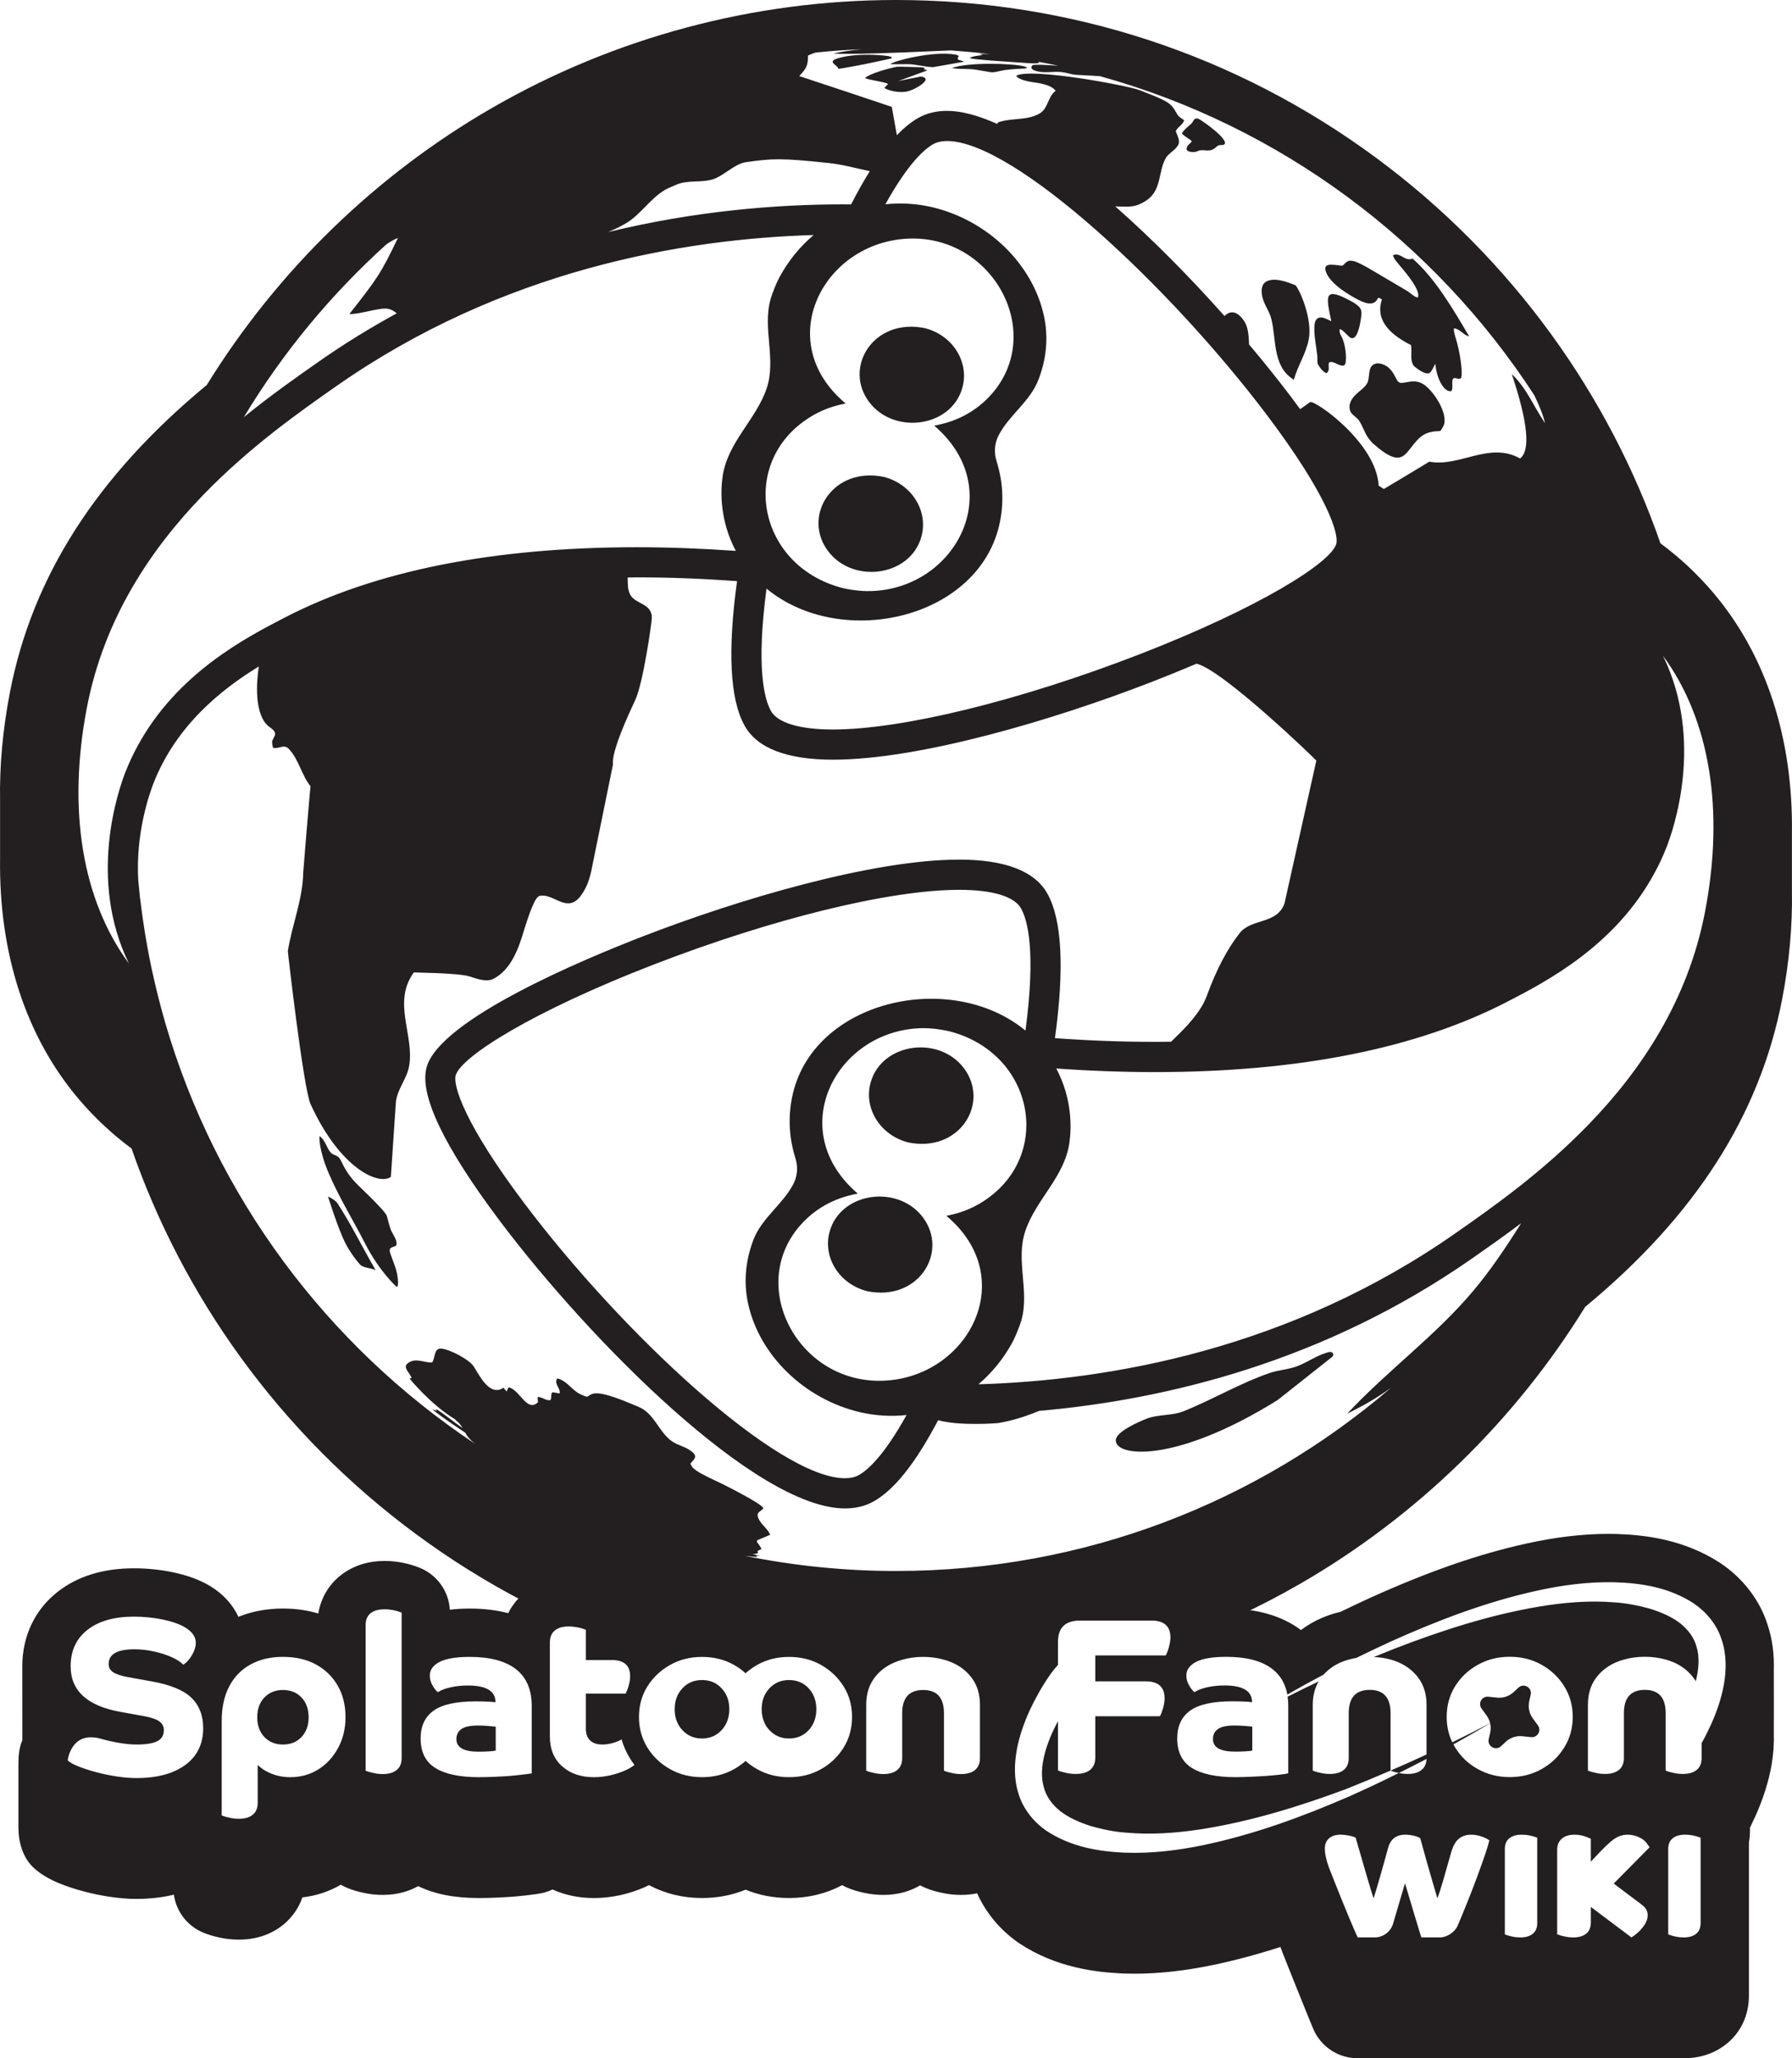 <?xml version="1.0" encoding="UTF-8"?>
<svg id="Layer_1" data-name="Layer 1" xmlns="http://www.w3.org/2000/svg" viewBox="0 0 270 310">
  <defs>
    <style>
      .cls-1 {
        fill: #231f20;
      }
    </style>
  </defs>
  <g>
    <path class="cls-1" d="M269.99,125.52c.19-14.28-3.87-26.86-11.9-36.3-2.32-2.73-4.97-5.21-7.91-7.39-3.9-11.21-9.42-21.78-16.43-31.44-7.4-10.19-16.29-19.15-26.42-26.63C186.27,8.22,161.25,0,135,0c-21.4,0-42.45,5.63-60.89,16.27-17.5,10.1-32.33,24.51-42.95,41.71C14.56,71.7,4.85,86.87,1.49,104.3.41,109.91-.08,115.35.01,120.56c-.01.73-.01,8.01,0,8.73-.19,14.28,3.87,26.87,11.9,36.3,2.32,2.73,4.97,5.21,7.91,7.39,3.9,11.21,9.42,21.78,16.43,31.44,7.4,10.19,16.29,19.15,26.42,26.63,5.22,3.86,10.69,7.26,16.36,10.2.18-.18.37-.36.57-.52,1.13-.94,3.1-2.04,6.08-2.04.84,0,1.69.08,2.55.25.83.16,1.65.4,2.42.72,1.68.69,2.98,2.07,3.57,3.78.1.32.36.56.69.65.83.22,1.61.55,2.34.99.16.09.34.14.52.14.16,0,.32-.04.47-.12,2.29-1.21,4.82-1.83,7.53-1.83,2.19,0,4.28.4,6.19,1.18.12.05.25.08.38.08.13,0,.25-.03.38-.08,1.9-.78,3.98-1.18,6.16-1.18,2.9,0,5.58.69,7.95,2.04.47.27.95.57,1.45.93.17.13.38.19.58.19.21,0,.42-.06.59-.19.9-.67,1.88-1.23,2.91-1.66.61-.25,1.24-.47,1.87-.64,1.54-.45,3.18-.67,4.87-.67,1.65,0,3.26.21,4.79.64.68.19,1.34.42,1.98.69,2.2.94,4.03,2.35,5.46,4.22.19.25.49.39.79.39.11,0,.22-.02.33-.06.4-.13.67-.51.67-.94v-.93c0-5.58,3.96-9.48,9.62-9.48h10.75c3.77,0,6.88,1.85,8.31,4.95.17.36.52.58.91.58h.08c.61-.05,1.26-.07,1.96-.07.66,0,1.31.02,1.93.07,3.14-1.46,6.21-3.06,9.21-4.79,17.5-10.1,32.33-24.51,42.95-41.71,16.6-13.72,26.31-28.89,29.67-46.31,1.08-5.62,1.57-11.06,1.48-16.27.01-.73.01-8.01,0-8.73ZM121.75,8.36c.35-.17.73-.3,1.1-.44,2.3-.24,4.64-.41,6.98-.51-1.63.16-3.08.38-4.26.66,2.6.17,11.21-.19,13.79-.31,1.76-.07,2.98-.13,3.9-.17,1.98.15,3.96.32,5.92.57-.91-.05-1.43-.04-1.69-.03.19.06.39.05.55.17-1.06.12-1.71.23-1.9.43.07.09.15.22,8.95.79,1.16.08,1.37-.03,1.48-.09-.03-.03-.06-.08-.09-.12,1,.19,2,.38,2.99.6-1.39-.11-3.76-.26-3.93-.06-.51.63.54.85.89.92,1.14.24,2.3-.03,3.45.08.74.07,1.43.34,2.16.41.14.01.33.02.47.03,2.11.11,2.27.12,3.25.19,27.23,7.56,50.37,24.92,65.41,48.04.66,1.37,1.34,2.97,1.62,4.21-1.69-2.45-2.77-5.31-5.01-7.38q3.64,10.88,1.25,12.7c-4.67-2.6-9.08,1.35-13.68.48-.02.04-6.76,4.08-6.85,4.12-.24-.16-.55-.36-.78-.51-.33-6.5-9.75-13.02-10.34-12.57-.54.41-1.02.74-1.49,1.05-.42-.57-.84-1.15-1.29-1.74-1.92-2.55-4.09-5.26-6.41-8.01-.01-.12-.01-.23-.01-.35-.03-.94-.15-2.28-.66-3.07-1.19-1.81-2.23-1.62-3.03-.86-5.12-5.76-10.81-11.53-16.46-16.51,1.17.03,2.36.19,3.5-.25.45-.18,1.03-.5,1.41-.79,2.06-1.55,1.59-4.2,2.68-6.18.48-.88,1.58-1.22,1.97-2.19q.2-.48-.44-1.9c.27-.67,1.08-.94,1.26-1.67-.77-.5-.87-.58-1.16-1.1-.88-1.6-1.42-1.81-5.6-3.44-1.89-.7-16.34-3.4-18.54-2.15.39.68,2.32.94,2.4.95,2.68.36,3.14.87,3.55,1.31-1.22.88-1.1,2.7-2.48,3.46-1.93,1.06-4.19.6-6.2,1.3-.04.09-.09.16-.13.24-2.77-1.25-5.33-1.97-7.56-1.97-1.6,0-3.03.34-4.26,1.02-1.09.61-2.19,1.49-3.3,2.65l-.76-4.27c-.04-.03-11.76-3.93-13.94-4.64,1.22-1.3,1.28-1.71,1.32-3.1ZM136.85,35.94c12.73-.54,20.65,14.06,12.63,23.33-3.25,3.75-7.22,4.55-8.72,4.84,11.13,9.53,3.33,24.49-9.45,24.91-.93.04-2.46-.02-4.42-.47-13.08-3.43-15.75-19.48-4.33-26.03,2.01-1.15,3.79-1.53,4.85-1.75-11.17-9.35-3.37-24.28,9.44-24.83ZM115.49,88.65c11.29,9.33,32.25,4.59,35.18-10.08.89-4.46-.14-7.87-.53-9.15-.51-1.7-.1-3.04.33-3.87,1.62-3.09,4.76-5.09,6.02-8.43,1.21-3.18,1.48-6.39.8-9.54-1.69-7.81-8.46-14.39-16.85-16.38-2.39-.55-4.76-.68-7.04-.43,3.47-6.26,5.96-8.37,7.23-9.07.55-.3,1.24-.46,2.06-.46,10.08,0,33.53,21.81,48.28,41.38,9.09,12.07,10.79,17.82,10.36,19.31-.8,2.8-11.5,9.59-29.73,16.65-18,6.96-35.67,11.29-46.11,11.29h-.01c-5.01,0-8.32-1-9.33-2.81-.97-1.74-2.25-6.42-.66-18.41ZM94.38,33.59c2.2-1.34,3.57-3.66,5.8-4.98.46-.27,1.13-.53,1.62-.75,1.81-.82,3.83-.28,5.68-.88,1.57-.51,3.24-2.32,4.88-2.55,4.06-.58,5.35-.63,12.48.12,2.11.22,4.15.8,6.21,1.23-.92,1.48-1.86,3.15-2.82,5.01-.4,0-.81-.01-1.21-.01-9.96,0-22.22.97-35.38,4.17.94-.4,1.86-.83,2.74-1.36ZM58.23,36.79c.61-.41,1.2-.75,1.72-.95-2.57,5.42-3.29,6.34-7.3,11.44q.54.09,2.47-.32c2.86-.62,3.45-.74,4.66.23-3.92,2.14-7.83,4.53-11.69,7.23-3.21,2.25-7.18,5.02-11.35,8.41,5.86-9.72,13.12-18.48,21.49-26.04ZM18.89,116.3c-1.01,2.59-5.72,16.04.54,28.83-7.05-9.59-9.3-23.18-6.33-38.6,2.58-13.37,9.63-23.81,17.41-31.87,7.07-7.34,14.75-12.71,20.19-16.52,25.03-17.5,52.18-22.16,71.89-22.74-2.04,1.72-3.81,3.86-5.18,6.41-.36.65-1.05,2.33-1.3,3.22-1.27,4.45.9,9.06-.61,13.5-1.62,4.74-5.94,8.13-6.64,13.33-.31,2.29-.39,6.58,2,11.11-5.07-.36-10.08-.55-14.9-.55-21.6,0-39.44,3.55-53.01,10.57-5.87,3.03-16.27,8.4-22.22,19.37-.68,1.24-1.29,2.55-1.84,3.94ZM222.04,194.34c-5.73,6.84-13,12.08-19.06,18.58,1.76-.88,3.89-1.95,6.6-3.9-20.05,17.19-46.1,27.59-74.58,27.59-7.78,0-15.37-.79-22.71-2.27.68.08,1.27.12,1.85.16-.08-.05-.18-.13-.26-.19.2,0,.47.02.66.05-.38-.11-.78-.21-1.18-.31q.64.01.87-.17c-.03-.08-.08-.19-.11-.27.17-.1.42-.22.61-.3q-.11-.33-.7-1.09c.03-.08.07-.18.1-.26q1.89-.78,1.91-.81c-.43-1.05-1.57-1.63-1.87-2.77-.17-.68.6-.8.85-1.22-.26-.74-6.29-3.71-6.35-3.74-3.48-1.63-4.39-2.13-4.64-3,.66-.71.96-1.03.44-1.59-.06-.07-.17-.14-.24-.2-.88-.74-2.06-.91-2.98-1.55-2.05-1.43-2.65-4.27-5.15-5.24-5.84-2.49-6.65-2.2-7.58-1.49-.02.01-.15.08-1.11-.38-1.19-.58-1.89-1.84-3.17-2.29-.08-.03-.19-.06-.28-.08-.54.85.54,1.47.35,2.27q-.85-.16-1.09-.18c-.27.35-.08.81-.28,1.18-.72.15-1.25-.53-1.95-.45.02.23.04.54.07.77-1.67,1.62-2.74-1.91-4.42-2.24-.13.16-.24.43-.27.63-.17-.14-.37-.38-.48-.58-1.9,1.25-3.26-1.08-4.47-3.13-.61-1.05-3.56-2.61-4.89-2.75-1.18-.13-.93,1.39-1.42,2.08-1.22.08-2.47-.79-3.67.12-.86.66.4,1.49.57,2.24-.09.01-.21.04-.31.06.03.03,3.13,3.88,6.84,6.13.16.17.4.4.59.54.27.33.42.56.61.8-1.41-.88-2.61-2.04-4.04-2.87.02.08.05.19.07.27-.18-.08-.43-.18-.62-.25q.39.5,5.17,3.7c-.07-.04-.15-.09-.21-.13.26.45.51.86,1.41,1.61-22.24-14.81-39.01-37.17-46.64-63.43-.65-2.26-1.24-4.55-1.76-6.87-.12-.5-.22-1-.33-1.5-.1-.49-.2-.98-.3-1.47-.09-.46-.17-.93-.26-1.4-.1-.54-.2-1.08-.29-1.63-.04-.22-.07-.45-.11-.67-.27-1.68-.51-3.37-.71-5.07-.02-.04-.02-.07-.02-.11-.1-.9-.19-1.81-.27-2.72-.41-7.11,1.7-13.04,2.3-14.59,3.41-8.66,10.13-14.07,15.87-17.58-.75,4.96.11,8.08,1.57,9.09.33.23.86.61.88,1.02.03.42-.48.91-.45,1.33.02.23.08.54.11.77.77.34,1.63-.59,2.37.17,1.57,1.62,1.92,3.95,3.31,5.67-.09.48-1.1,12.86-1.1,12.93-.07,4.1-1.68,7.89-2.32,11.88,0,.28,2.36,20.74,3.42,23.05,4.42,9.68,10.23,12.29,12.1,10.97l.76-11.29c.22-1.95,1.63-3.44,1.98-5.34.87-4.69-2.59-9.6.72-14.17q7.07.15,8.42.61c1.2.4,2.55.86,3.54.37,2.83-1.42,3.93-4.99,4.58-7.13,1.48-4.82,2.06-5.31,2.48-5.39,1.96-.36,3.83,2.36,5.75.45.49-.49.97-1.31,1.26-1.94.27-.58.51-1.4.66-2.02l3.32-16.28q-.26-2.02,3.34-9.67c1.24-2.65,2.51-11.84,2.51-12.4.03-2.2-2.48-2.04-3.26-3.5-.42-.79-.35-1.7-.38-2.58.47-.01.92-.02,1.39-.02,4.88,0,9.94.19,15.09.57-1.44,10.5-1.07,17.81,1.13,21.75,1.89,3.41,6.37,5.13,13.3,5.14h.01c13.11,0,33.26-6,47.75-11.6,1.9-.74,4.35-1.71,7.03-2.86,3.94.89,18,14.45,18.06,14.6l-4.8,21.52c-1.14,3.17-5,2.22-6.75,4.46q-2.79,3.55-4.88,9.26c-.18.5-.47,1.16-.74,1.62-1.25,2.12-2.98,3.8-4.72,5.48-.8.01-1.6.02-2.41.02-4.88,0-9.94-.19-15.08-.56,1.44-10.5,1.06-17.81-1.13-21.75-1.9-3.41-6.38-5.14-13.31-5.14-6.56,0-14.88,1.5-23.37,3.7-8.48,2.19-17.14,5.09-24.38,7.9-9.08,3.51-30.41,12.46-32.47,19.63-1.18,4.12,2.56,11.96,11.11,23.31,13.51,17.93,38.55,43.18,51.91,43.18,1.59,0,3.02-.34,4.26-1.02,3.16-1.75,6.36-5.78,9.78-12.27,3.25.91,8.92.45,8.99.44,2.18-.35,4.23-1.02,6.22-1.84,19.19-1.69,43.05-7.44,65.34-23.03,2.15-1.5,4.64-3.24,7.29-5.24-2.37,3.77-4.72,7.23-7.15,10.11ZM133.15,207.95c-12.74.54-20.65-14.07-12.64-23.33,3.25-3.75,7.23-4.55,8.73-4.85-11.14-9.52-3.34-24.48,9.45-24.91.93-.03,2.45.03,4.42.48,7.46,1.96,11.53,8.03,11.53,14.09,0,4.57-2.3,9.13-7.2,11.94-2.01,1.15-3.79,1.53-4.85,1.75,11.16,9.35,3.37,24.28-9.44,24.83ZM154.51,155.22c-11.3-9.32-32.26-4.57-35.18,10.1-.89,4.46.14,7.87.52,9.15.52,1.7.11,3.04-.32,3.87-1.62,3.09-4.76,5.09-6.03,8.43-1.2,3.18-1.47,6.39-.79,9.54,1.69,7.8,8.45,14.39,16.84,16.38,2.39.55,4.76.68,7.04.43-3.47,6.26-5.95,8.37-7.22,9.06-.56.31-1.25.46-2.06.46-10.08,0-33.54-21.8-48.28-41.37-9.1-12.07-10.8-17.82-10.37-19.31.81-2.8,11.5-9.59,29.74-16.65,17.99-6.96,35.66-11.29,46.11-11.29,2.51,0,4.59.25,6.17.72,1.58.48,2.66,1.18,3.16,2.08.98,1.74,2.26,6.41.67,18.4ZM256.89,137.36c-2.58,13.37-9.63,23.81-17.41,31.87-7.07,7.34-14.75,12.71-20.19,16.51-25.02,17.5-52.16,22.17-71.87,22.75,2.04-1.72,3.8-3.87,5.17-6.41.35-.65,1.04-2.33,1.3-3.22,1.26-4.45-.91-9.06.61-13.5,1.61-4.74,5.94-8.13,6.64-13.33.31-2.29.4-6.58-1.99-11.1,5.07.36,10.06.54,14.88.54,21.61,0,39.44-3.55,53.02-10.57,5.87-3.03,16.27-8.4,22.21-19.37.68-1.24,1.3-2.55,1.84-3.94,1.02-2.59,5.72-16.04-.54-28.83,7.05,9.59,9.3,23.18,6.33,38.6Z"/>
    <path class="cls-1" d="M204.729,45.194q2.277,1.168,2.887-.309c.138-.039.214-.061.596.225q-1.351,3.994,4.374,6.859c.226,1.035-.231,2.162.425,3.138.009.013,1.364,1.218,2.162,1.138.399-.04.637-.546,1.07-1.465.321,2.765,1.504,4.302,2.416,4.14.157-.274.173-.303.162-.939-.01-.616-.016-.955.246-1.02.332-.083.642.21.978.054.167-.078.161-.405.177-.589.082-.975-.29-3.591-.892-5.503q-.367-1.165-.249-1.476c.82.096,1.277.831,1.983,1.127.082.034.2.052.286.074-2.508-4.259-5.102-8.663-8.385-11.576-.052-.037-.122-.085-.175-.12-1.088.502-1.825-1.048-2.92-.498.128.373.181.528.929,1.414,1.139,1.348,3.26,3.858,2.84,4.915-.265.039-.534-.121-1.517-.903l-6.126-3.609c-2.562-1.453-2.885-1.111-3.592-.362-.198.209-.673.042-.96.02-.174-.013-.406-.038-.58-.05-.162-.011-.38-.016-.542-.001-.559.052-.752.379-.572.972.578,1.912,3.677,3.677,4.982,4.346Z"/>
    <path class="cls-1" d="M199.732,203.78c-1.557.497-2.886,1.488-4.42,2.036-1.303.466-2.705.526-4.013.975-4.493,1.542-8.58,4.001-12.978,5.759-1.811.724-3.83.43-5.641,1.154-1.025.41-4.382,1.844-4.553,3.109-.35,2.592,8.749,3.784,24.376-5.95l8.111-6.418c.26-.223.322-.276.188-.689-.286-.166-.354-.205-1.071.024Z"/>
    <path class="cls-1" d="M214.514,57.903c-.091-.052-.208-.129-.302-.175-.863-.427-1.596-.289-2.372-.143-.204.038-.746.14-.949.041-.284-.139-.309-.188-.618-.781-.367-.705-.83-1.488-1.676-1.869-.664-.298-1.066-.256-1.14-.245-1.62.252-.879,2.152-1.539,3.118-.459.672-1.164,1.087-1.723,1.655-1.301,1.322-.781,2.396-.664,2.598.259.445.925.786,1.214,1.212.564.829.829,1.817,1.406,2.639.161.229.398.52.592.722.013.014,1.611,1.513,2.791,2.011,1.485.627,2.135-.046,3.031-1.229,1.443-1.907,2.201-2.472,4.444-2.543.255-.328.569-.826.625-1.238.261-1.914-1.712-4.823-3.119-5.774Z"/>
    <path class="cls-1" d="M191.55,48.026c.434,1.737.422,3.544.835,5.284.601,2.528,1.683,3.287,2.552,3.898.58-2.112,1.861-3.965,2.261-6.144.55-2.993-1.302-7.281-1.991-8.096-.97-.388-2.594-1.039-3.84-.775-1.41.299-1.298,1.521-1.251,2.043.128,1.395,1.103,2.47,1.433,3.789Z"/>
    <path class="cls-1" d="M198.523,54.77c.002.011.657,1.26,1.346,1.43.578-.427.195-1.076.368-1.596.358-.147.492-.125,1.19.197.438.202,1.1.507,1.268-.016.248-.768.024-2.954-.514-3.977-.357-.678-.389-.806-.317-1.246.329.104.385.16,1.333,1.089,1.509,1.479,1.933-3.308,1.933-3.361-.004-.671-.06-1.026-1.272-1.771-4.412-2.456-4.125-1.116-3.273,2.862-.826-.415-1.54-.774-2.064-.432-.439.287-.496,1.009-.496,1.607.001,1.352.317,2.668.445,4.006.034.361-.005.849.054,1.207Z"/>
    <path class="cls-1" d="M178.083,20.109c.424.481,1.03.729,1.493,1.16-.233.392-.752.579-.792,1.109-.048.634,1.232.514,1.245.512.302-.035.557-.229.86-.262.451-.049.899.08,1.351.024.104-.013.238-.055.34-.081.412-.108.639-.501,1.016-.664.254-.109.54-.003.793-.116.037-.017.085-.045.112-.076.611-.708-3.096-3.395-3.866-3.787-.112-.05-.41-.182-.671.04-.175.149-.219.387-.373.551-.345.368-.762.659-1.105,1.028-.067.072-.153.17-.218.244-.073.083-.151.214-.186.319Z"/>
    <path class="cls-1" d="M145.168,9.243c-.266-.155-.622-.083-.85-.335-.169-.187.254-.36.068-.529-.076-.069-.217-.107-.315-.137-3.547-.658-9.59,1.009-9.937,1.413q.064.028,2.509.01c1.326-.009,2.602.406,3.922.45q.025.001,1.218-.208,3.325-.581,3.368-.597c.005-.02.012-.047.018-.067Z"/>
    <path class="cls-1" d="M139.161,10.423c.065-.04.152-.093.217-.133-.137-.065-.216-.099-.394-.147-.02-.004-3.623-.134-3.852-.091-1.126.207-4.107,1.025-4.771,1.674.084.124.337.192,1.688.455,1.551.303,1.696.394,1.738.499q-.513.493-.517.566c.308.299,2.28.91,3.697.451v0c.653-.211,1.376-.586,1.887-.977.595-.455,1.058-1.032-.115-1.193l-3.395.675c1.324-.483,3.09-1.128,4.414-1.612-.19-.047-.298-.078-.598-.168Z"/>
    <path class="cls-1" d="M133.822,8.445c-.04-.006-3.979-.594-7.236.237-.942.241-1.098.441-1.126.606-.028.165.215.369.41.533.314.264.409.367.43.544.638-.045,3.851-.675,3.988-.702.039-.008,3.971-.829,4.01-.862.247-.208-.26-.312-.477-.356Z"/>
    <path class="cls-1" d="M154.289,9.988c-1.611-.423-8.325-.671-10.87.259,1.218.225,2.465.047,3.683.263q1.864.331,2.085.354c.066.007.241.025.373.026q.277.002,1.272-.231.995-.234,3.289-.321c.489-.019.532-.06.604-.129-.07-.089-.089-.113-.436-.221Z"/>
    <path class="cls-1" d="M59.372,187.75c.443-.122.406-.36.352-.721-.091-.596-.632-1.26-.842-1.825-.249-.673-.393-1.377-.596-2.063q-.197-.666-4.267-4.571-1.53-1.468-2.382-3.229c-.332-.685-.451-.85-.562-.983-.328-.389-.901-.376-1.235-.754-.671-.756-.816-1.87-1.687-2.49-.054.055-.151,1.991,1.342,5.516,1.554,3.671,3.667,7.052,5.477,10.59,2.243,4.384,4.775,6.584,4.793,6.593.041-.02.096-.047.137-.067.047-.17.075-.406.071-.582-.036-1.363-.366-2.232-.912-3.672-.448-1.181-.569-1.499.312-1.742Z"/>
    <path class="cls-1" d="M50.859,181.248c-.363-.559-1.417-1.025-1.426-1.028-.004.003-.01.007-.014.01,2.006,6.19,2.7,7.262,3.435,8.398.625.966,1.371,1.836,1.49,1.922.671.482,1.538.39,2.246.763-.081-.161-.197-.37-.287-.526-1.829-3.172-3.445-6.464-5.443-9.539Z"/>
    <path class="cls-1" d="M139.321,49.416c-7.513-1.517-12.002,5.488-8.707,10.644,3.549,5.553,12.694,4.489,14.389-1.675,1.07-3.888-1.479-7.912-5.683-8.969Z"/>
    <path class="cls-1" d="M133.141,71.821c-7.517-1.527-12.018,5.501-8.726,10.678,3.549,5.582,12.709,4.518,14.413-1.674,1.073-3.901-1.478-7.94-5.687-9.004Z"/>
    <path class="cls-1" d="M124.996,185.506c-1.07,3.888,1.479,7.912,5.683,8.969,7.513,1.517,12.002-5.488,8.707-10.644-3.549-5.553-12.694-4.489-14.39,1.675Z"/>
    <path class="cls-1" d="M131.172,163.065c-1.073,3.901,1.478,7.94,5.687,9.004h0c7.517,1.527,12.018-5.501,8.726-10.678-3.55-5.582-12.709-4.518-14.413,1.674Z"/>
  </g>
  <g>
    <path class="cls-1" d="M108.724,254.282c-.777-.836-1.753-1.247-2.954-1.247-1.2,0-2.189.412-2.954,1.247-.777.836-1.165,1.883-1.165,3.154,0,1.259.389,2.318,1.165,3.142.765.836,1.753,1.259,2.954,1.259,1.2,0,2.177-.424,2.954-1.259.294-.318.53-.659.706-1.036.306-.624.459-1.33.459-2.107,0-.471-.059-.918-.165-1.342-.177-.682-.518-1.294-1-1.812Z"/>
    <path class="cls-1" d="M72.03,259.886c-1.191,0-2.032.18-2.526.539s-.74.865-.74,1.515c0,1.258,1.112,1.886,3.335,1.886.561,0,1.094-.017,1.6-.051.503-.033.834-.072.993-.118v-3.603c-.404-.045-.855-.084-1.347-.118-.494-.033-.933-.051-1.315-.051Z"/>
    <path class="cls-1" d="M42.635,254.533c-1.15,0-2.078.377-2.803,1.131-.531.561-.87,1.256-1.005,2.097-.048.28-.068.57-.068.879,0,.309.019.599.068.879.135.831.474,1.527,1.005,2.097.725.754,1.653,1.131,2.803,1.131,1.14,0,2.078-.377,2.793-1.131.715-.754,1.073-1.74,1.073-2.977s-.358-2.232-1.073-2.977c-.715-.754-1.653-1.131-2.793-1.131Z"/>
    <path class="cls-1" d="M186.021,259.882c-1.189,0-2.03.174-2.522.541-.503.358-.744.86-.744,1.508,0,1.256,1.111,1.885,3.334,1.885.561,0,1.092-.01,1.604-.048.502-.029.831-.068.986-.116v-3.605c-.406-.039-.85-.077-1.343-.116-.493-.029-.937-.048-1.314-.048Z"/>
    <path class="cls-1" d="M118.88,253.035c-1.189,0-2.177.412-2.954,1.247-.483.518-.824,1.13-1,1.812-.106.424-.165.871-.165,1.342,0,.777.153,1.483.459,2.107v.012c.177.377.412.718.706,1.024.777.836,1.765,1.259,2.954,1.259,1.2,0,2.189-.424,2.966-1.259.765-.824,1.153-1.883,1.153-3.142,0-1.271-.389-2.318-1.153-3.154-.777-.836-1.765-1.247-2.966-1.247Z"/>
    <path class="cls-1" d="M267.257,251.583c.083-2.445-.225-4.757-.94-6.897-1.161-3.655-3.65-6.923-7.019-9.21-.042-.029-.084-.057-.127-.084-5.615-3.643-11.632-4.232-15.67-4.358-.018-0-.035-.001-.052-.001-.37-.009-.739-.013-1.107-.013-3.866,0-7.924.48-12.41,1.467-7.182,1.587-14.61,4.166-23.405,8.128-1.44.656-2.927,1.358-4.523,2.135-.269.063-.529.13-.781.204-.666.186-1.33.418-1.981.692-1.169.494-2.247,1.116-3.225,1.861-2.865-2.155-6.655-3.246-11.27-3.246-.714,0-1.391.023-2.034.071-1.557-3.362-4.968-5.532-9.225-5.532h-10.747c-6.25,0-10.615,4.309-10.615,10.479v.928c-1.529-1.993-3.494-3.517-5.861-4.521-.682-.295-1.39-.542-2.106-.734-1.613-.455-3.315-.686-5.062-.686-1.782,0-3.509.238-5.133.707-.672.184-1.344.418-1.984.687-1.133.473-2.17,1.069-3.119,1.772-.491-.353-1.001-.687-1.536-.992-2.523-1.439-5.364-2.168-8.443-2.168-2.319,0-4.512.421-6.544,1.255-2.034-.834-4.235-1.255-6.566-1.255-2.887,0-5.576.661-8.004,1.95-.788-.475-1.659-.851-2.605-1.101-.667-1.955-2.149-3.575-4.129-4.387-.841-.345-1.73-.608-2.61-.776-.919-.18-1.842-.271-2.743-.271-3.273,0-5.459,1.234-6.716,2.27-1.017.838-1.819,1.855-2.389,3.001-1.761-.457-3.704-.689-5.823-.689-1.064,0-2.049.061-2.975.173-.168-2.799-1.932-5.271-4.56-6.322-.824-.33-1.684-.583-2.553-.753-.767-.15-1.493-.234-2.208-.256-.211-.013-.391-.015-.533-.015-.175,0-.399.004-.661.024-2.892.146-4.859,1.267-6.019,2.209-1.771,1.432-2.902,3.409-3.285,5.681-1.657-.491-3.435-.744-5.323-.744-2.306,0-4.466.381-6.422,1.133-.099.038-.194.078-.291.117-.85-1.849-2.307-3.458-4.276-4.646-.016-.01-.032-.019-.047-.028-1.54-.914-3.365-1.583-5.587-2.047-1.884-.391-3.848-.589-5.84-.589-4.613,0-8.472,1.187-11.474,3.532-3.442,2.692-5.337,6.678-5.337,11.224l.007,11.139c-.513,1.158-.592,2.432-.592,3.599v9.555c0,2.12.617,4.582,2.41,6.164,1.015.896,2.283,1.643,3.881,2.288,1.083.436,2.295.832,3.608,1.178,1.273.336,2.584.605,3.901.802,1.404.208,2.727.314,3.932.314,2.047,0,3.946-.215,5.69-.641.356,2.537,2.028,4.733,4.445,5.724.777.319,1.593.562,2.49.743.915.205,1.857.305,2.872.305,3.265,0,5.449-1.234,6.707-2.27,1.33-1.096,2.297-2.496,2.852-4.094,2.067-.233,4.006-.875,5.793-1.907.309.185.634.348.974.487.777.319,1.593.562,2.489.743.915.205,1.857.304,2.872.304,2.282,0,4.035-.604,5.314-1.32,2.468,1.203,5.469,1.792,9.126,1.792.777,0,1.641-.019,2.576-.057.886-.037,1.766-.086,2.62-.148.033-.003,3.437-.281,4.698-.624.427-.116.835-.272,1.224-.457,1.877.847,3.982,1.288,6.239,1.288,1.292,0,2.624-.146,3.958-.435.022-.005.044-.01.066-.015,1.247-.282,2.439-.67,3.545-1.152.013-.006.027-.012.04-.017.237-.105.461-.216.683-.327,2.425,1.284,5.108,1.942,7.99,1.942,2.332,0,4.532-.421,6.566-1.255,2.031.834,4.224,1.255,6.544,1.255,2.907,0,5.597-.658,8.011-1.94.275.158.559.301.858.424.777.318,1.593.562,2.491.743.915.205,1.857.305,2.872.305,2.414,0,4.237-.675,5.531-1.445.262.148.535.281.818.397.777.319,1.594.562,2.492.743.915.205,1.857.304,2.872.304.877,0,1.674-.091,2.398-.242,1.294,2.906,3.436,5.492,6.181,7.419.051.036.103.071.156.106,5.561,3.693,11.555,4.366,15.58,4.552.024.001.048.002.072.003.558.02,1.128.03,1.694.03,3.71,0,7.583-.428,11.86-1.311,3.304-.692,6.655-1.587,10.151-2.716.13.458,4.669,11.744,5.026,12.523,1.188,2.584,3.771,4.24,6.615,4.24l49.127.001c3.132,0,5.245-1.183,6.475-2.188,2.159-1.755,3.347-4.326,3.347-7.247v-23.045c.104-.588.159-1.195.159-1.818v-.444c.258-.518.809-1.702.818-1.721,1.195-2.679,1.992-5.201,2.435-7.713.003-.017.006-.034.009-.052.275-1.628.378-3.203.329-4.724.012-.435.012-9.02-.001-9.465ZM27.933,265.812c-1.786,1.325-4.261,1.987-7.426,1.987-.853,0-1.807-.079-2.861-.236-1.055-.157-2.094-.371-3.117-.64-1.021-.27-1.935-.567-2.744-.892-.807-.325-1.209-.56-1.591-.896,0,0,.098-.692.362-1.29,1.026-2.331,2.963-2.446,4.681-1.953.963.277,1.877.457,2.391.552,1.089.202,2.073.303,2.947.303,1.437,0,2.482-.168,3.133-.505.65-.337.977-.887.977-1.65,0-.584-.241-1.038-.724-1.364-.483-.325-1.296-.589-2.441-.791l-3.367-.606c-5.008-.898-7.511-3.187-7.511-6.87,0-2.335.848-4.164,2.542-5.489,1.696-1.324,4.024-1.986,6.99-1.986,1.503,0,2.956.146,4.36.437,1.402.292,2.519.685,3.351,1.179,1.078.651,1.616,1.426,1.616,2.324,0,.561-.184,1.168-.556,1.818-.37.652-.814,1.145-1.328,1.482-.405-.426-1.007-.814-1.802-1.162-.798-.348-1.685-.628-2.661-.842-.977-.213-1.947-.32-2.912-.32-2.581,0-3.873.741-3.873,2.223,0,.517.225.926.673,1.229.448.303,1.223.556,2.324.758l3.367.606c2.852.494,4.877,1.314,6.079,2.458,1.2,1.145,1.802,2.683,1.802,4.614,0,2.357-.894,4.198-2.678,5.522ZM50.946,263.25c-.734,1.372-1.73,2.455-2.977,3.238-1.247.783-2.658,1.179-4.223,1.179-1.015,0-1.943-.174-2.793-.512-.86-.329-1.566-.783-2.126-1.343v5.721c0,.783-.251,1.382-.744,1.788-.493.406-1.189.609-2.078.609-.454,0-.908-.039-1.353-.145-.454-.087-.87-.203-1.247-.358v-14.216c0-2.039.377-3.779,1.131-5.219.754-1.44,1.817-2.532,3.199-3.296.348-.193.715-.358,1.092-.503,1.131-.435,2.397-.648,3.808-.648,1.923,0,3.595.387,4.996,1.16,1.401.773,2.494,1.846,3.267,3.199.773,1.363,1.16,2.928,1.16,4.697,0,1.73-.367,3.286-1.111,4.649ZM60.514,264.797c0,.783-.251,1.382-.744,1.788-.493.406-1.189.609-2.078.609-.454,0-.908-.039-1.353-.145-.454-.087-.87-.203-1.247-.358v-21.929c0-.783.242-1.382.735-1.778.474-.387,1.121-.58,1.943-.599.048-.01.106-.01.155-.01.058,0,.106,0,.164.01.386,0,.783.048,1.179.126.444.087.86.213,1.247.367v21.919ZM80.114,267.092c-.248.067-2.542.331-3.317.387-.775.056-1.572.101-2.393.135-.818.033-1.577.051-2.273.051-2.873,0-5.05-.461-6.532-1.381-1.482-.921-2.223-2.402-2.223-4.446,0-1.863.651-3.26,1.954-4.192,1.301-.931,3.411-1.397,6.33-1.397,1.37,0,2.37.045,2.997.134,0-1.684-1.381-2.525-4.142-2.525-.922,0-1.791.09-2.611.269-.818.18-1.464.427-1.935.741-.315-.269-.595-.634-.841-1.095-.248-.46-.37-.926-.37-1.397,0-.876.492-1.566,1.48-2.071.988-.505,2.491-.757,4.514-.757,3.075,0,5.403.618,6.987,1.852,1.581,1.235,2.374,3.076,2.374,5.523v10.17ZM94.146,266.672c-.686.3-1.431.541-2.242.725-.802.174-1.614.271-2.416.271-1.981,0-3.576-.551-4.803-1.653-1.227-1.102-1.836-2.59-1.836-4.475v-14.178c0-.792.251-1.382.744-1.788.493-.406,1.189-.609,2.088-.609.444,0,.899.048,1.343.135.454.087.87.213,1.247.367v4.552h3.875c1.827,0,2.754.773,2.793,2.319v.106c0,.445-.068.909-.203,1.392-.135.483-.29.899-.474,1.237h-5.992v5.286c0,.764.213,1.353.638,1.769.435.416,1.044.619,1.856.619.493,0,1.015-.077,1.546-.222.541-.145.986-.329,1.344-.551.28.995.705,1.943,1.256,2.851.213.348.445.676.686.995-.377.309-.86.59-1.45.85ZM127.118,263.191c-.847,1.365-1.977,2.46-3.401,3.26-1.424.812-3.036,1.212-4.837,1.212-1.777,0-3.378-.4-4.813-1.212-.635-.353-1.212-.765-1.73-1.236-.518.459-1.094.883-1.73,1.236-1.436.812-3.036,1.212-4.837,1.212-1.777,0-3.377-.4-4.813-1.212-1.436-.8-2.577-1.895-3.425-3.26-.836-1.377-1.259-2.895-1.259-4.578,0-1.706.423-3.248,1.259-4.601.847-1.353,1.989-2.436,3.425-3.248,1.436-.812,3.036-1.212,4.813-1.212,1.801,0,3.401.4,4.837,1.212.635.365,1.212.777,1.73,1.247.518-.471,1.094-.883,1.73-1.247,1.436-.812,3.036-1.212,4.813-1.212,1.801,0,3.413.4,4.837,1.212,1.424.812,2.554,1.895,3.401,3.248.847,1.353,1.259,2.895,1.259,4.601,0,1.683-.412,3.201-1.259,4.578ZM147.648,264.797c0,.783-.251,1.382-.744,1.788-.493.406-1.189.609-2.078.609-.454,0-.908-.039-1.353-.145-.454-.087-.87-.203-1.247-.358v-8.659c0-2.329-1.044-3.499-3.131-3.499-2.107,0-3.16,1.169-3.16,3.499v6.765c0,.783-.251,1.382-.744,1.788-.493.406-1.189.609-2.078.609-.454,0-.908-.039-1.353-.145-.454-.087-.87-.203-1.247-.358v-9.906c0-1.566.387-2.89,1.16-3.972.773-1.073,1.817-1.894,3.112-2.435.367-.155.754-.29,1.15-.396.986-.29,2.039-.435,3.16-.435,1.111,0,2.155.145,3.131.425.406.106.792.242,1.169.406,1.285.541,2.319,1.363,3.093,2.435.773,1.082,1.16,2.407,1.16,3.972v8.012ZM223.763,279.3c-.302.89-.656,1.886-1.062,2.988-.404,1.103-.834,2.229-1.288,3.382-.455,1.153-.907,2.26-1.35,3.322-.157.374-.31.732-.459,1.074-.417.956-1.612,1.732-2.655,1.732h-2.803c-.12-.323-2.112-6.988-2.456-8.161-.135.485-1.124,3.839-1.798,6.096-.367,1.228-1.495,2.065-2.777,2.065h-2.555c-.325-.708-.689-1.542-1.093-2.503-.404-.96-.814-1.951-1.228-2.973-.416-1.021-.799-1.981-1.153-2.882-.354-.9-.642-1.633-.865-2.199-.404-1.112-.607-2.043-.607-2.791,0-.687.213-1.213.638-1.578.425-.364,1.01-.546,1.76-.546.365,0,.758.041,1.182.122.424.081.779.193,1.062.333.729,2.529,1.304,4.516,1.729,5.962.424,1.446.747,2.503.971,3.17.122-.364.284-.885.484-1.562.203-.678.416-1.411.638-2.199.222-.789.431-1.527.621-2.214.193-.687.34-1.224.441-1.608.364-1.334,1.224-2.002,2.578-2.002.406,0,.834.051,1.29.152.456.102.783.233.986.394.304,1.112.617,2.245.94,3.398.325,1.153.634,2.225.926,3.216.294.991.532,1.8.714,2.427.222-.586.499-1.446.834-2.578.333-1.133.743-2.569,1.228-4.308.284-.991.673-1.688,1.168-2.093.495-.404,1.108-.607,1.835-.607.526,0,1.041.086,1.549.258.505.172.909.37,1.213.592-.122.526-.333,1.234-.638,2.124ZM210.772,267.033c1.392-.686,2.783-1.401,4.166-2.117-.029.715-.28,1.276-.744,1.653-.493.406-1.189.609-2.078.609-.454,0-.899-.039-1.344-.145ZM231.614,289.644c0,.706-.222,1.247-.667,1.604-.445.367-1.073.551-1.875.551-.406,0-.812-.039-1.218-.126-.406-.077-.783-.193-1.121-.329v-12.863c0-.705.222-1.247.667-1.604.445-.367,1.073-.551,1.885-.551.396,0,.802.039,1.208.126.406.077.783.193,1.121.329v12.863ZM232.295,266.434c-1.421.812-3.035,1.218-4.832,1.218-1.769,0-3.373-.406-4.813-1.218-1.44-.802-2.58-1.894-3.421-3.267-.09-.147-.163-.297-.242-.445,1.901-1.052,3.756-2.115,5.529-3.173.106.464.116.95.007,1.426l-.219.957c-.246,1.074,1.046,1.82,1.853,1.07l.719-.668c.677-.629,1.593-.934,2.512-.837l1.305.138c.964.102,1.594-.987,1.023-1.772l-.772-1.061c-.544-.747-.737-1.693-.531-2.594l.219-.957c.246-1.074-1.045-1.82-1.853-1.07l-.719.668c-.677.629-1.593.934-2.512.837l-1.305-.138c-.965-.102-1.593.987-1.023,1.772l.772,1.061c.254.348.423.742.519,1.153-1.839.97-3.746,1.932-5.693,2.877-.001-.002-.003-.004-.004-.007l-.145-.319c-.464-1.073-.696-2.242-.696-3.489,0-1.711.416-3.247,1.256-4.6.841-1.363,1.981-2.445,3.421-3.247,1.44-.812,3.044-1.218,4.813-1.218,1.798,0,3.412.406,4.832,1.218,1.43.802,2.561,1.885,3.402,3.247.841,1.353,1.266,2.89,1.266,4.6,0,1.682-.425,3.209-1.266,4.571-.841,1.372-1.972,2.464-3.402,3.267ZM247.377,286.876c.564.424.863.927.881,1.497.026.576-.205,1.188-.687,1.829-.244.324-.519.625-.833.898-.306.278-.625.509-.936.698l-6.11-4.596v2.354c0,.735-.232,1.295-.696,1.672-.464.377-1.111.57-1.943.57-.425,0-.85-.039-1.266-.135-.425-.077-.812-.193-1.169-.338v-12.718c0-1.43.976-2.281,2.609-2.281.329,0,.667.029.986.097.319.068.638.164.947.29l.531.222v3.45c.01-.01,1.112-1.179,1.595-1.682.522-.532.957-.947,1.334-1.266.425-.377.831-.648,1.237-.831.918-.396,1.981-.367,2.986.058.57.242,1.005.57,1.285.966l.416.59-.502.512c-.269.269-2.723,2.757-4.902,4.957l4.236,3.187ZM256.229,289.644c0,.706-.222,1.247-.667,1.604-.445.367-1.073.551-1.875.551-.406,0-.812-.039-1.218-.126-.406-.077-.783-.193-1.121-.329v-12.863c0-.705.222-1.247.667-1.604.445-.367,1.073-.551,1.885-.551.396,0,.802.039,1.208.126.406.077.783.193,1.121.329v12.863ZM259.751,253.638c-.377,2.136-1.073,4.127-1.914,6.011-.454.995-.918,1.943-1.45,2.88v2.252c0,.783-.251,1.382-.744,1.788-.493.406-1.189.609-2.078.609-.454,0-.908-.039-1.353-.145-.454-.087-.87-.203-1.247-.358v-8.659c0-2.329-1.044-3.499-3.131-3.499-2.107,0-3.16,1.169-3.16,3.499v6.765c0,.783-.251,1.382-.744,1.788-.493.406-1.189.609-2.078.609-.454,0-.908-.039-1.353-.145-.454-.087-.87-.203-1.247-.358v-9.906c0-1.566.387-2.89,1.16-3.972.773-1.073,1.817-1.894,3.112-2.445.367-.155.754-.29,1.15-.396.986-.28,2.039-.425,3.16-.425,1.111,0,2.155.145,3.131.416.406.116.792.251,1.169.406,1.285.551,2.319,1.372,3.093,2.445.097.126.183.261.261.396,0,.01.01.01.01.019.039-.126.068-.261.097-.387.377-1.643.464-3.286.048-4.716-.367-1.45-1.285-2.677-2.552-3.672-1.285-.976-2.909-1.662-4.62-2.184-1.72-.464-3.508-.821-5.344-.928-3.672-.29-7.451.019-11.172.638-7.471,1.256-14.806,3.615-21.948,6.388-.995.396-1.991.793-2.977,1.198-.015.006-.03.013-.045.019.887.042,1.737.149,2.529.377.396.106.783.251,1.16.406,1.285.551,2.319,1.363,3.093,2.445.773,1.073,1.169,2.406,1.169,3.972v7.48c-1.788.831-3.605,1.633-5.422,2.426.377.155.792.271,1.247.358-2.513,1.256-5.016,2.435-7.432,3.508-7.084,3.083-14.39,5.76-22.054,7.364-3.837.793-7.78,1.276-11.8,1.131-3.991-.184-8.147-.86-11.887-3.344-1.817-1.276-3.431-3.218-4.117-5.499-.735-2.252-.647-4.591-.261-6.698.396-2.136,1.121-4.107,1.981-5.992.899-1.885,1.856-3.605,3.112-5.393.174-.242.657-.87,1.102-1.363v-3.469c0-2.136,1.111-3.199,3.334-3.199h10.747c1.904,0,2.861.85,2.861,2.551,0,.406-.077.879-.222,1.421s-.309.966-.483,1.276h-10.612v3.904h7.577c1.914,0,2.861.86,2.861,2.561,0,.406-.068.879-.213,1.421-.155.532-.309.957-.493,1.276h-9.732v6.205c0,.812-.261,1.43-.764,1.856-.512.425-1.237.628-2.165.628-.464,0-.938-.039-1.401-.145-.474-.097-.899-.213-1.295-.377v-7.413c-.909,1.662-1.633,3.402-2.059,5.122-.396,1.633-.503,3.267-.106,4.707.348,1.459,1.247,2.696,2.503,3.702,1.276.995,2.89,1.701,4.591,2.252,1.711.483,3.499.87,5.335.995,3.663.329,7.442.077,11.182-.493,7.49-1.16,14.845-3.421,22.025-6.098,2.184-.87,4.417-1.798,6.639-2.754v-8.659c0-2.329-1.044-3.499-3.141-3.499-2.107,0-3.16,1.169-3.16,3.499v6.765c0,.783-.251,1.382-.744,1.788-.493.406-1.189.609-2.078.609-.454,0-.908-.039-1.353-.145-.454-.087-.87-.203-1.247-.358v-9.906c0-1.36.31-2.532.893-3.523-.011.005-.022.01-.032.015-1.556.734-3.112,1.498-4.649,2.281.068.435.097.889.097,1.372v10.167c-.242.068-.667.135-1.256.203-.599.068-1.285.135-2.058.193-.773.048-1.575.097-2.387.126-.822.039-1.585.058-2.281.058-2.87,0-5.045-.464-6.533-1.382-1.479-.918-2.213-2.406-2.213-4.446,0-1.865.648-3.257,1.952-4.194,1.295-.928,3.411-1.401,6.33-1.401,1.363,0,2.368.048,2.996.135,0-1.682-1.382-2.522-4.146-2.522-.918,0-1.788.087-2.609.271-.822.184-1.459.425-1.933.744-.319-.271-.599-.638-.841-1.102-.251-.454-.377-.918-.377-1.392,0-.879.493-1.566,1.488-2.078.986-.503,2.484-.754,4.513-.754,3.073,0,5.402.619,6.987,1.856,1.189.928,1.933,2.203,2.232,3.827,1.788-1.024,3.605-2.03,5.441-2.996.01-.005.021-.01.031-.016.708-.79,1.583-1.414,2.636-1.859.367-.155.754-.29,1.141-.396.373-.11.759-.19,1.152-.257.003-.001.005-.003.008-.004,1.711-.841,3.431-1.662,5.17-2.455,7.036-3.17,14.303-5.953,21.958-7.645,3.818-.841,7.751-1.382,11.771-1.285,4.011.126,8.167.744,11.936,3.189,1.836,1.247,3.479,3.17,4.185,5.441.764,2.242.715,4.581.358,6.698Z"/>
  </g>
</svg>